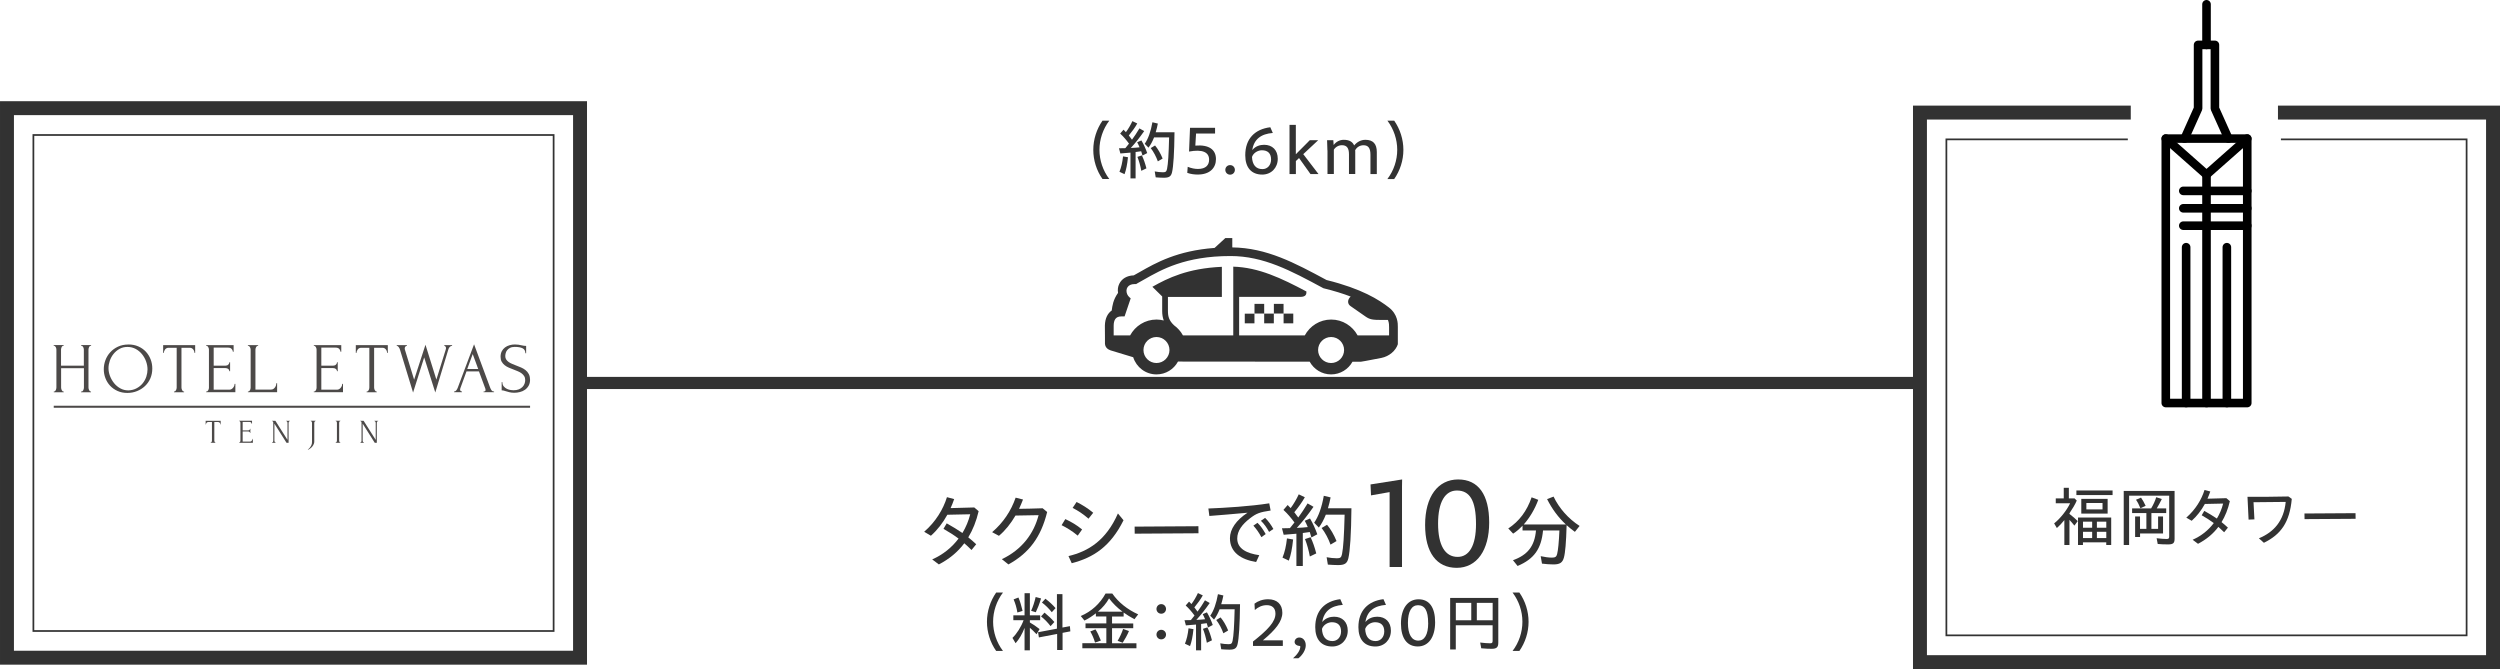 <?xml version="1.0" encoding="UTF-8"?>
<svg id="_レイヤー_2" data-name="レイヤー 2" xmlns="http://www.w3.org/2000/svg" viewBox="0 0 616.9 165.11">
  <defs>
    <style>
      .cls-1 {
        fill: #323232;
      }

      .cls-2 {
        stroke: #000;
        stroke-linecap: round;
        stroke-linejoin: round;
        stroke-width: 2.12px;
      }

      .cls-2, .cls-3, .cls-4, .cls-5 {
        fill: none;
      }

      .cls-6 {
        fill: #4c4948;
      }

      .cls-3 {
        stroke-width: 3.44px;
      }

      .cls-3, .cls-4, .cls-5 {
        stroke: #323232;
        stroke-miterlimit: 10;
      }

      .cls-4 {
        stroke-width: 3px;
      }

      .cls-5 {
        stroke-width: .43px;
      }
    </style>
  </defs>
  <g id="B">
    <g>
      <g>
        <path class="cls-1" d="M243.54,153.44c0-2.59.82-5.12,2.27-7.22h1.68c-1.57,2.08-2.43,4.63-2.43,7.2s.86,5.14,2.43,7.2h-1.68c-1.46-2.06-2.27-4.63-2.27-7.19Z"/>
        <path class="cls-1" d="M252.82,154.94c-.58,1.49-1.33,2.79-2.21,3.78l-.78-1.31c1.09-1.04,2.16-2.75,2.75-4.37h-2.53v-1.2h2.77v-5.47h1.31v5.47h2.54v1.2h-2.54v.56c.8.45,1.46.91,2.4,1.63l-.75,1.28c-.69-.74-1.09-1.12-1.65-1.6v5.57h-1.31v-5.54ZM250.13,147.9l1.18-.46c.43,1.02.7,1.97,1.02,3.3l-1.28.4c-.19-1.18-.48-2.18-.93-3.23ZM254.44,150.73c.46-1.02.82-2.14,1.12-3.41l1.33.35c-.43,1.42-.85,2.48-1.3,3.41l-1.15-.35ZM260.86,156.43l-4.5.86-.21-1.28,4.66-.88v-8.52h1.36v8.24l1.84-.34.11,1.28-1.92.37v4.24h-1.34v-3.99ZM256.89,152.11l.85-.94c.94.77,1.78,1.55,2.43,2.32l-.93,1.02c-.75-.98-1.57-1.79-2.35-2.4ZM257.11,148.68l.86-.94c1.01.78,1.81,1.52,2.5,2.32l-.93,1.01c-.74-.93-1.58-1.76-2.43-2.39Z"/>
        <path class="cls-1" d="M267.08,158.72h5.92v-3.71h-5.14v-1.18h5.14v-1.71h-2.58v-.78c-.86.67-1.86,1.33-2.82,1.79l-.91-1.12c2.64-1.12,4.74-3.04,6.12-5.55h1.66c1.5,2.16,3.73,3.95,6.39,5.14l-.93,1.2c-1.04-.58-1.97-1.14-2.66-1.65v.98h-2.86v1.71h5.23v1.18h-5.23v3.71h6.02v1.23h-13.35v-1.23ZM269.04,155.82l1.28-.51c.43.66.85,1.54,1.33,2.75l-1.44.5c-.27-.96-.7-1.94-1.17-2.74ZM277,150.94c-1.3-.96-2.45-2.1-3.33-3.28-.64,1.18-1.58,2.29-2.75,3.28h6.08ZM275.78,158.14c.53-.88,1.04-1.97,1.36-2.95l1.44.53c-.4.96-.98,2-1.54,2.88l-1.26-.46Z"/>
        <path class="cls-1" d="M285.37,150.27c0-.64.5-1.2,1.18-1.2s1.18.56,1.18,1.2-.5,1.17-1.18,1.17-1.18-.53-1.18-1.17ZM285.37,156.59c0-.64.5-1.18,1.18-1.18s1.18.54,1.18,1.18-.5,1.18-1.18,1.18-1.18-.54-1.18-1.18Z"/>
        <path class="cls-1" d="M295.14,154.11c-.56.06-1.76.16-2.51.21l-.34-1.28,1.57-.03c.34-.4.62-.75.9-1.12-.7-.96-1.44-1.81-2.18-2.48l.83-.96.59.61c.61-.82,1.17-1.78,1.6-2.72l1.2.58c-.51.93-1.25,1.95-2.08,2.96l.78,1.04c.62-.85,1.22-1.74,1.84-2.79l1.17.67c-1.06,1.52-2.21,2.99-3.3,4.16.78-.03,1.5-.08,2.16-.16-.24-.59-.37-.83-.59-1.25l1.04-.45c.53.88,1.04,1.98,1.44,3.12l-1.17.62c-.1-.34-.21-.75-.32-1.07l-1.38.19v6.51h-1.26v-6.37ZM292.4,158.83c.43-1.06.72-2.27.88-3.79l1.22.21c-.19,1.84-.45,3.1-.85,4.18l-1.25-.59ZM296.84,155.17l1.1-.37c.45.94.82,2.02,1.12,3.2l-1.26.61c-.22-1.22-.56-2.43-.96-3.44ZM301.35,160.21l-.24-1.46c.67.13,1.41.21,2.03.21.67,0,.86-.16,1.01-.83.26-1.28.4-3.52.51-7.78h-3.71c-.4,1.01-.86,1.86-1.38,2.54l-.93-.96c.85-1.2,1.5-3.03,1.9-5.31l1.34.32c-.14.77-.29,1.33-.53,2.15h4.64c-.05,5.06-.27,8.48-.61,9.88-.24,1.02-.74,1.34-2.03,1.34-.64,0-1.38-.05-2.02-.1ZM300.12,152.99l1.07-.64c.72.86,1.36,1.97,1.87,3.22l-1.18.7c-.42-1.17-1.04-2.35-1.76-3.28Z"/>
        <path class="cls-1" d="M309.19,158.3c3.79-2.98,5.54-4.93,5.54-6.87,0-1.44-.86-2.1-2.14-2.1-1.14,0-2.13.46-2.95,1.2l-.08-1.57c.82-.64,2.02-1.09,3.35-1.09,2.19,0,3.52,1.23,3.52,3.33s-1.63,4.18-4.79,6.8h4.91v1.39h-7.36v-1.1Z"/>
        <path class="cls-1" d="M320.85,159.42c-.82-.05-1.39-.42-1.39-1.02s.5-1.09,1.15-1.09c.91,0,1.6.77,1.6,1.92s-.8,2.42-1.81,3.2h-1.33c.96-.82,1.9-2.06,1.78-3.01Z"/>
        <path class="cls-1" d="M324.55,154.75c0-4.07,2.37-6.43,6.18-6.9l.62,1.41c-2.9.22-4.67,1.55-5.07,4.23.8-1.01,1.97-1.31,2.93-1.31,2.02,0,3.36,1.31,3.36,3.44,0,2.24-1.6,3.91-3.83,3.91-2.67,0-4.19-1.73-4.19-4.77ZM326.21,155.17c.08,1.94.96,3.02,2.58,3.02,1.25,0,2.13-.99,2.13-2.38,0-1.52-.83-2.27-2.27-2.27-.91,0-2.06.58-2.43,1.63Z"/>
        <path class="cls-1" d="M335.2,154.75c0-4.07,2.37-6.43,6.18-6.9l.62,1.41c-2.9.22-4.67,1.55-5.07,4.23.8-1.01,1.97-1.31,2.93-1.31,2.02,0,3.36,1.31,3.36,3.44,0,2.24-1.6,3.91-3.83,3.91-2.67,0-4.19-1.73-4.19-4.77ZM336.87,155.17c.08,1.94.96,3.02,2.58,3.02,1.25,0,2.13-.99,2.13-2.38,0-1.52-.83-2.27-2.27-2.27-.91,0-2.06.58-2.43,1.63Z"/>
        <path class="cls-1" d="M345.7,153.87c0-3.75,1.7-5.99,4.35-5.99s4.08,2,4.08,5.67-1.63,5.97-4.27,5.97-4.16-2-4.16-5.65ZM352.41,153.76c0-3.12-.83-4.42-2.51-4.42-1.55,0-2.48,1.5-2.48,4.35s.91,4.39,2.58,4.39c1.5,0,2.42-1.47,2.42-4.32Z"/>
        <path class="cls-1" d="M357.84,147.55h11.88v11.03c0,1.15-.42,1.52-1.65,1.52-.7,0-1.47-.03-2.56-.13l-.26-1.42c.83.11,1.81.19,2.45.19.48,0,.62-.14.62-.59v-3.86h-9.09v5.97h-1.39v-12.71ZM363.05,153.05v-4.29h-3.81v4.29h3.81ZM368.33,153.05v-4.29h-3.91v4.29h3.91Z"/>
        <path class="cls-1" d="M375.67,153.42c0-2.58-.86-5.12-2.43-7.2h1.68c1.46,2.1,2.27,4.63,2.27,7.22s-.82,5.12-2.27,7.19h-1.68c1.57-2.06,2.43-4.63,2.43-7.2Z"/>
      </g>
      <g>
        <path class="cls-1" d="M269.78,36.99c0-2.59.82-5.12,2.27-7.22h1.68c-1.57,2.08-2.43,4.63-2.43,7.2s.86,5.14,2.43,7.2h-1.68c-1.46-2.06-2.27-4.63-2.27-7.19Z"/>
        <path class="cls-1" d="M278.97,37.66c-.56.06-1.76.16-2.51.21l-.34-1.28,1.57-.03c.34-.4.62-.75.9-1.12-.7-.96-1.44-1.81-2.18-2.48l.83-.96.59.61c.61-.82,1.17-1.78,1.6-2.72l1.2.58c-.51.93-1.25,1.95-2.08,2.96l.78,1.04c.62-.85,1.22-1.74,1.84-2.79l1.17.67c-1.06,1.52-2.21,2.99-3.3,4.16.78-.03,1.5-.08,2.16-.16-.24-.59-.37-.83-.59-1.25l1.04-.45c.53.88,1.04,1.98,1.44,3.12l-1.17.62c-.1-.34-.21-.75-.32-1.07l-1.38.19v6.51h-1.26v-6.37ZM276.24,42.38c.43-1.06.72-2.27.88-3.79l1.22.21c-.19,1.84-.45,3.1-.85,4.18l-1.25-.59ZM280.67,38.71l1.1-.37c.45.94.82,2.02,1.12,3.2l-1.26.61c-.22-1.22-.56-2.43-.96-3.44ZM285.18,43.76l-.24-1.46c.67.13,1.41.21,2.03.21.67,0,.86-.16,1.01-.83.26-1.28.4-3.52.51-7.78h-3.71c-.4,1.01-.86,1.86-1.38,2.54l-.93-.96c.85-1.2,1.5-3.03,1.9-5.31l1.34.32c-.14.77-.29,1.33-.53,2.15h4.64c-.05,5.06-.27,8.48-.61,9.88-.24,1.02-.74,1.34-2.03,1.34-.64,0-1.38-.05-2.02-.1ZM283.95,36.54l1.07-.64c.72.86,1.36,1.97,1.87,3.22l-1.18.7c-.42-1.17-1.04-2.35-1.76-3.28Z"/>
        <path class="cls-1" d="M292.97,42.65l.11-1.49c.93.38,1.79.53,2.53.53,1.97,0,2.75-.98,2.75-2.29,0-1.87-1.67-2.61-4.95-2l.24-5.86h6.18v1.41h-4.69l-.18,2.98c3.43-.29,5.09,1.04,5.09,3.33,0,2.15-1.47,3.81-4.5,3.81-.8,0-1.71-.1-2.59-.42Z"/>
        <path class="cls-1" d="M302.36,41.92c0-.64.48-1.18,1.18-1.18s1.18.54,1.18,1.18-.5,1.18-1.18,1.18-1.18-.54-1.18-1.18Z"/>
        <path class="cls-1" d="M307.28,38.3c0-4.07,2.37-6.43,6.18-6.9l.62,1.41c-2.9.22-4.67,1.55-5.07,4.23.8-1.01,1.97-1.31,2.93-1.31,2.02,0,3.36,1.31,3.36,3.44,0,2.24-1.6,3.91-3.83,3.91-2.67,0-4.19-1.73-4.19-4.77ZM308.94,38.71c.08,1.94.96,3.02,2.58,3.02,1.25,0,2.13-.99,2.13-2.38,0-1.52-.83-2.27-2.27-2.27-.91,0-2.07.58-2.43,1.63Z"/>
        <path class="cls-1" d="M318.19,30.81h1.57v7.25l3.44-3.46h2.07l-3.68,3.44,3.76,4.91h-1.98l-2.82-3.95-.78.74v3.22h-1.57v-12.15Z"/>
        <path class="cls-1" d="M327.55,37.11l-.08-2.51h1.54l.08,1.18c.62-.82,1.5-1.28,2.5-1.28,1.31,0,2.16.46,2.56,1.39.75-.91,1.73-1.39,2.77-1.39,1.89,0,2.82.99,2.82,3.01v5.44h-1.57v-4.79c0-1.6-.53-2.32-1.71-2.32-.88,0-1.65.46-2.06,1.23.02.11.02.22.02.35v5.52h-1.55v-4.87c0-1.54-.54-2.24-1.73-2.24-.82,0-1.57.42-2,1.1v6h-1.57v-5.84Z"/>
        <path class="cls-1" d="M344.78,36.97c0-2.58-.86-5.12-2.43-7.2h1.68c1.46,2.1,2.27,4.63,2.27,7.22s-.82,5.12-2.27,7.19h-1.68c1.57-2.06,2.43-4.63,2.43-7.2Z"/>
      </g>
      <path class="cls-1" d="M307.16,77.4h2.39v2.39h-2.39v-2.39ZM309.56,77.37h2.39v-2.39h-2.39v2.39ZM316.74,79.78h2.39v-2.39h-2.39v2.39ZM344.94,84.92c-.54,1.65-2.14,3.01-4.07,3.4-3.6.72-5.05.94-5.05.94h-2.08c-1.02,1.86-3.01,3.13-5.28,3.13s-4.26-1.27-5.28-3.14l-32.5-.03c-1.02,1.89-3.01,3.17-5.3,3.17-2.7,0-4.98-1.78-5.75-4.24-2.28-.68-4.92-1.47-5.57-1.69-.61-.21-1.32-.64-1.4-1.63v-1.64s0,0,0,0l-.02-2.83c.04-1.89.74-3.08,1.69-3.74.15-1.13.33-2.63,1.56-4.35-.13-.77-.04-1.53.29-2.21.62-1.3,1.92-2.06,3.59-2.11.47-.26.96-.53,1.46-.82,4-2.28,9.26-5.27,18.48-5.95l2.66-2.44h1.71v2.31c8.49.12,15.35,3.79,23.26,8.05,8.73,2.16,12.95,4.89,15.38,6.77,2.23,1.73,2.22,3.98,2.21,4.83v4.23ZM288.58,86.37c0-1.77-1.44-3.21-3.21-3.21s-3.21,1.44-3.21,3.21,1.44,3.21,3.21,3.21,3.21-1.44,3.21-3.21ZM331.67,86.37c0-1.77-1.44-3.21-3.21-3.21s-3.21,1.44-3.21,3.21,1.44,3.21,3.21,3.21,3.21-1.44,3.21-3.21ZM342.77,82.76v-1.97c0-.43.02-1.11-.28-1.84h-1.58c-2.17,0-2.9-.1-3.95-.84-1.82-1.26-1.64-1.16-3.72-2.59-.81-.55-.73-1.59-.03-2.27.03-.03.06-.05.09-.07-1.86-.71-4.08-1.41-6.75-2.06l-.18-.1c-7.81-4.21-14.56-7.84-22.73-7.84-11.15,0-17.02,3.35-21.31,5.79-.61.35-1.19.68-1.76.99-.08.04-.14.09-.21.14h-.42c-1.65,0-2.31,1.23-1.8,2.49.22.56.87,1.03.87,1.03l-1.51,4.46h-.83s0,0,0,0c-1.46,0-1.84,1.02-1.86,2.26v2.42h4.06c1.25-2.32,3.69-3.91,6.52-3.91.61,0,1.21.09,1.78.23-.26-.69-.39-1.46-.39-2.34v-3.59l-2.42-2.38c3.8-2.15,8.74-4.57,17.15-4.93v7.43s-13.31,0-13.31,0v3.47c0,1.35.27,2.38,1.51,3.53.9.66,1.66,1.5,2.19,2.49h12.42v-16.96c6.28.18,11.89,2.86,18.06,6.13,0,.62-.05,1.33-1.53,1.33h-15.08v9.5h16.2c1.25-2.32,3.69-3.91,6.51-3.91s5.26,1.59,6.52,3.91h7.79ZM314.34,77.37h2.39v-2.39h-2.39v2.39ZM311.95,79.78h2.38v-2.39h-2.38v2.39Z"/>
      <line class="cls-4" x1="143.13" y1="94.5" x2="474.46" y2="94.5"/>
      <g>
        <g>
          <path class="cls-1" d="M230.03,138.04c2.68-1.18,4.88-2.98,6.5-5.14-1.16-.88-2.36-1.62-3.72-2.4l.8-1.36c1.44.82,2.66,1.54,3.88,2.38.86-1.44,1.52-3,1.92-4.62-2.02.06-4.12.1-5.64.12-1.12,2.02-2.48,3.78-4.06,5.18l-1.66-.98c2.84-2.46,4.7-5.56,5.62-8.54l1.78.48c-.26.76-.56,1.52-.88,2.22,1.62-.02,3.48-.08,5.84-.16l1.08.92c-.58,2.48-1.44,4.62-2.56,6.46.64.5,1.28,1.06,1.96,1.7l-1.16,1.42c-.62-.62-1.2-1.16-1.78-1.66-1.64,2.18-3.74,3.9-6.28,5.22l-1.64-1.24Z"/>
          <path class="cls-1" d="M247.22,137.98c4.98-2.36,7.9-6.34,9.06-10.86-2.06.06-4.14.08-5.7.1-1.14,1.94-2.5,3.68-4.08,5l-1.68-.9c2.74-2.36,4.66-5.22,5.8-8.52l1.82.46c-.3.78-.62,1.54-.98,2.3,1.64-.02,3.56-.06,5.82-.14l1.12.92c-1.54,6.24-4.48,10.14-9.56,12.94l-1.62-1.3Z"/>
          <path class="cls-1" d="M261.96,129.59l.92-1.5c1.58.74,2.76,1.44,4.14,2.56l-1.08,1.52c-1.4-1.16-2.7-1.94-3.98-2.58ZM263.66,137.22c4.88-1.16,9.28-3.86,12.2-10.52l1.38,1.68c-3.22,6.5-7.44,9.22-12.78,10.6l-.8-1.76ZM264.68,125.33l.98-1.46c1.46.74,2.74,1.52,4.1,2.66l-1.16,1.46c-1.36-1.18-2.52-1.94-3.92-2.66Z"/>
          <path class="cls-1" d="M279.98,129.95l15.74-.1.02,1.74-15.74.1-.02-1.74Z"/>
          <path class="cls-1" d="M303.5,132.82c0-2.26,1.54-4.46,4.34-6.3-3.86.36-6.58.58-9.42.8l-.24-1.84c4.08-.16,10.36-.54,15.02-1.28l.34,1.78c-2.66.4-3.5.68-5.14,1.96-1.86,1.44-3.1,3.04-3.1,4.94,0,2.58,2.42,3.68,5.44,4.12l-.78,1.68c-3.74-.6-6.46-2.4-6.46-5.86ZM309.28,129.71l1.02-.7c.8.78,1.4,1.68,2.02,2.78l-1.06.76c-.62-1.16-1.26-2.06-1.98-2.84ZM311.14,128.51l1.04-.72c.8.78,1.46,1.7,2.04,2.74l-1.06.72c-.62-1.12-1.22-1.98-2.02-2.74Z"/>
          <path class="cls-1" d="M319.9,131.7c-.7.08-2.2.2-3.14.26l-.42-1.6,1.96-.04c.42-.5.78-.94,1.12-1.4-.88-1.2-1.8-2.26-2.72-3.1l1.04-1.2.74.76c.76-1.02,1.46-2.22,2-3.4l1.5.72c-.64,1.16-1.56,2.44-2.6,3.7l.98,1.3c.78-1.06,1.52-2.18,2.3-3.48l1.46.84c-1.32,1.9-2.76,3.74-4.12,5.2.98-.04,1.88-.1,2.7-.2-.3-.74-.46-1.04-.74-1.56l1.3-.56c.66,1.1,1.3,2.48,1.8,3.9l-1.46.78c-.12-.42-.26-.94-.4-1.34l-1.72.24v8.14h-1.58v-7.96ZM316.47,137.6c.54-1.32.9-2.84,1.1-4.74l1.52.26c-.24,2.3-.56,3.88-1.06,5.22l-1.56-.74ZM322.02,133.02l1.38-.46c.56,1.18,1.02,2.52,1.4,4l-1.58.76c-.28-1.52-.7-3.04-1.2-4.3ZM327.66,139.32l-.3-1.82c.84.16,1.76.26,2.54.26.84,0,1.08-.2,1.26-1.04.32-1.6.5-4.4.64-9.72h-4.64c-.5,1.26-1.08,2.32-1.72,3.18l-1.16-1.2c1.06-1.5,1.88-3.78,2.38-6.64l1.68.4c-.18.96-.36,1.66-.66,2.68h5.8c-.06,6.32-.34,10.6-.76,12.34-.3,1.28-.92,1.68-2.54,1.68-.8,0-1.72-.06-2.52-.12ZM326.12,130.29l1.34-.8c.9,1.08,1.7,2.46,2.34,4.02l-1.48.88c-.52-1.46-1.3-2.94-2.2-4.1Z"/>
          <path class="cls-1" d="M373.34,138.24c3.64-1.3,5.34-3.5,5.68-7.34h-3.32v-1.18c-.9.92-1.6,1.52-2.32,1.96l-1.2-1.28c2.7-1.76,4.6-4.3,5.76-7.68l1.64.62c-.84,2.28-2.06,4.34-3.58,6.08h10.4c-1.84-1.7-3.42-3.82-4.64-6.26l1.6-.62c1.36,2.88,3.68,5.48,6.42,7.24l-1.16,1.46c-.58-.42-1.32-1-2.04-1.64-.12,4.28-.34,6.82-.68,8.02-.34,1.22-1,1.66-2.58,1.66-.84,0-1.9-.08-2.82-.2l-.32-1.84c.98.22,1.98.36,2.74.36.84,0,1.16-.2,1.32-.9.24-.92.44-2.98.56-5.8h-4.04c-.44,4.58-2.22,7.04-6.28,8.76l-1.14-1.42Z"/>
        </g>
        <g>
          <path class="cls-1" d="M342.9,121.43l-4.59.81-.12-2.7,7.8-1.23-.03,1.68v19.92h-3.06v-18.48Z"/>
          <path class="cls-1" d="M351.66,129.53c0-7.02,3.18-11.22,8.16-11.22s7.65,3.75,7.65,10.62-3.06,11.19-8.01,11.19-7.8-3.75-7.8-10.59ZM364.22,129.32c0-5.85-1.56-8.28-4.71-8.28-2.91,0-4.65,2.82-4.65,8.16s1.71,8.22,4.83,8.22c2.82,0,4.53-2.76,4.53-8.1Z"/>
        </g>
      </g>
      <g>
        <g>
          <path class="cls-6" d="M20.06,96.61h.09c.08,0,.16-.03.23-.1.07-.06.13-.15.18-.25.05-.1.09-.2.11-.32.02-.11.04-.21.04-.31v-4.78h-5.63v4.78c0,.09.01.2.04.31.02.11.06.21.11.31.05.09.1.18.17.25.06.07.14.11.24.11h.09v.18h-2.46v-.18h.09c.08,0,.16-.03.23-.1.07-.06.13-.15.18-.25.05-.1.09-.2.11-.32.02-.11.04-.21.04-.31v-9.38c0-.08-.01-.18-.04-.28-.02-.11-.06-.2-.11-.3-.05-.09-.11-.17-.18-.24-.07-.06-.15-.1-.25-.1h-.09v-.18h2.46v.18h-.09c-.09,0-.18.03-.25.1-.07.07-.13.14-.17.24-.04.09-.07.19-.1.3-.02.11-.04.2-.04.28v3.98h5.63v-3.98c0-.08-.01-.18-.04-.28-.02-.11-.06-.2-.11-.3-.05-.09-.11-.17-.18-.24-.07-.06-.15-.1-.25-.1h-.09v-.18h2.46v.18h-.09c-.09,0-.18.03-.25.1-.07.07-.13.14-.17.24-.04.09-.07.19-.1.3-.02.11-.04.2-.04.28v9.38c0,.09.01.2.04.31.03.11.07.21.11.31.05.09.1.18.17.25.06.07.14.11.22.11h.09v.18h-2.46v-.18Z"/>
          <path class="cls-6" d="M31.67,85c.91,0,1.74.16,2.46.48.73.32,1.35.76,1.86,1.3.51.55.9,1.18,1.18,1.9.28.72.41,1.47.41,2.26,0,.88-.16,1.69-.48,2.43-.32.74-.77,1.37-1.33,1.9-.56.53-1.22.94-1.96,1.24-.74.3-1.54.45-2.38.45-.9,0-1.71-.16-2.44-.49-.72-.33-1.33-.76-1.83-1.3-.5-.54-.88-1.16-1.15-1.86-.27-.7-.4-1.44-.4-2.2s.13-1.49.4-2.22c.27-.73.67-1.39,1.19-1.96.52-.57,1.16-1.04,1.91-1.39.75-.35,1.61-.53,2.57-.53ZM31.66,96.34c.79-.04,1.48-.21,2.07-.54.59-.32,1.09-.73,1.49-1.23.4-.5.7-1.05.89-1.64.19-.6.29-1.19.29-1.78,0-.65-.12-1.3-.35-1.95-.23-.66-.57-1.25-1-1.79-.43-.53-.95-.97-1.56-1.3-.61-.33-1.28-.5-2.04-.5s-1.38.16-1.96.48c-.58.32-1.07.74-1.47,1.24-.41.5-.71,1.07-.93,1.69-.21.62-.32,1.23-.32,1.83,0,.64.12,1.29.37,1.94.25.65.59,1.24,1.02,1.77.43.53.95.96,1.54,1.28.59.33,1.24.49,1.95.49Z"/>
          <path class="cls-6" d="M45.34,96.61h.09v.18h-2.5v-.18h.09c.09,0,.18-.04.25-.11.07-.07.13-.15.18-.25.05-.09.09-.2.11-.31.02-.11.04-.21.04-.31v-9.81h-2.04c-.19,0-.35.04-.49.12-.14.08-.26.18-.35.31-.09.12-.16.26-.21.4-.05.15-.07.29-.07.43h-.18v-1.92h7.9v1.92h-.18c0-.14-.02-.28-.07-.43-.05-.15-.12-.28-.21-.4-.09-.12-.21-.23-.35-.31-.14-.08-.3-.12-.49-.12h-2.08v9.81c0,.09.01.2.04.31.02.11.06.21.11.31.05.09.11.18.18.25.06.07.14.11.24.11Z"/>
          <path class="cls-6" d="M50.88,96.61h.09c.09,0,.18-.03.25-.1.07-.06.13-.14.18-.24.05-.09.09-.19.12-.3.03-.11.04-.2.04-.3v-9.41c0-.08-.01-.18-.04-.28-.03-.11-.07-.2-.12-.3-.05-.09-.11-.17-.18-.24-.07-.06-.15-.1-.25-.1h-.09v-.18h6.77v1.64h-.18c-.02-.27-.13-.51-.32-.71-.19-.2-.48-.31-.88-.31h-3.54v4.45h2.92c.27,0,.5-.08.68-.25.18-.16.27-.36.27-.58h.18v2.2h-.18c0-.21-.09-.39-.26-.54-.18-.15-.4-.23-.69-.23h-2.92v5.33h3.85c.22,0,.42-.05.58-.16.16-.11.3-.23.41-.38.11-.15.19-.3.25-.47.05-.17.08-.31.08-.43h.18v2.06h-7.21v-.18Z"/>
          <path class="cls-6" d="M61.17,96.61h.09c.09,0,.18-.03.25-.1.07-.06.13-.14.18-.24.05-.09.09-.19.12-.3.03-.11.04-.2.04-.3v-9.41c0-.08-.01-.18-.04-.28-.03-.11-.07-.2-.12-.3-.05-.09-.11-.17-.18-.24-.07-.06-.15-.1-.25-.1h-.09v-.18h2.53v.18h-.09c-.09,0-.18.03-.25.1-.07.07-.13.14-.18.24-.05.09-.09.19-.11.3-.03.11-.04.2-.04.28v9.87h3.85c.22,0,.42-.05.58-.16.16-.11.3-.24.41-.4.11-.16.19-.33.25-.51.05-.18.08-.35.08-.5h.18v2.22h-7.21v-.18Z"/>
          <path class="cls-6" d="M77.44,96.61h.09c.09,0,.18-.03.25-.1.07-.06.13-.14.18-.24.05-.09.09-.19.12-.3.03-.11.04-.2.04-.3v-9.41c0-.08-.01-.18-.04-.28-.03-.11-.07-.2-.12-.3-.05-.09-.11-.17-.18-.24-.07-.06-.15-.1-.25-.1h-.09v-.18h6.77v1.64h-.18c-.02-.27-.13-.51-.32-.71-.19-.2-.48-.31-.88-.31h-3.54v4.45h2.92c.27,0,.5-.08.68-.25.18-.16.27-.36.27-.58h.18v2.2h-.18c0-.21-.09-.39-.26-.54s-.4-.23-.69-.23h-2.92v5.33h3.85c.22,0,.42-.05.58-.16.16-.11.3-.23.41-.38.11-.15.19-.3.25-.47.05-.17.08-.31.08-.43h.18v2.06h-7.21v-.18Z"/>
          <path class="cls-6" d="M92.88,96.61h.09v.18h-2.5v-.18h.09c.09,0,.18-.04.25-.11.07-.07.13-.15.18-.25.05-.09.09-.2.11-.31.02-.11.04-.21.04-.31v-9.81h-2.04c-.19,0-.35.04-.49.12-.14.08-.26.18-.35.31-.09.12-.16.26-.21.4-.05.15-.07.29-.07.43h-.18v-1.92h7.9v1.92h-.18c0-.14-.02-.28-.07-.43-.05-.15-.12-.28-.21-.4-.09-.12-.21-.23-.35-.31-.14-.08-.3-.12-.49-.12h-2.08v9.81c0,.09.01.2.04.31.02.11.06.21.11.31.05.09.11.18.18.25.06.07.14.11.24.11Z"/>
          <path class="cls-6" d="M111.54,85.35c-.23,0-.43.1-.6.3-.16.2-.28.42-.33.65l-3.2,10.55-2.74-8.65-2.74,8.67-3.22-10.55c-.06-.22-.16-.44-.31-.65-.15-.21-.31-.32-.5-.32v-.18h2.5v.18c-.15,0-.28.06-.38.18-.1.12-.15.28-.15.47,0,.06.01.14.03.23l2.29,7.46,2.8-8.62,2.69,8.6,2.32-7.44s0-.07.03-.15c.02-.08.03-.14.03-.18,0-.16-.05-.3-.14-.4-.09-.1-.19-.15-.28-.15v-.18h1.92v.18Z"/>
          <path class="cls-6" d="M119.31,96.61h.09c.28,0,.42-.13.42-.39,0-.09-.02-.19-.05-.3l-1.58-4.27h-3.08l-1.53,4.2c-.04.09-.05.18-.05.26,0,.15.04.27.12.36.08.09.17.13.26.13h.09v.18h-1.95v-.18h.09c.15,0,.3-.09.45-.27.15-.18.27-.4.36-.64l4.03-10.73,3.94,10.62c.08.23.2.46.34.69.15.22.34.33.57.33h.09v.18h-2.6v-.18ZM115.29,91.05h2.71l-1.35-3.68-1.35,3.68Z"/>
          <path class="cls-6" d="M130.8,93.67c0,.59-.12,1.09-.35,1.5-.24.42-.54.75-.91,1.01-.37.26-.79.45-1.25.56-.46.12-.93.18-1.38.18s-.88-.05-1.22-.14c-.34-.09-.65-.18-.93-.26-.19-.06-.36-.11-.51-.15-.15-.04-.3-.06-.46-.06v-2.01h.18c0,.45.11.8.34,1.06.23.26.5.47.8.61.31.14.61.23.92.27.31.04.53.06.67.06.51,0,.94-.07,1.31-.22.36-.15.66-.34.9-.58.24-.24.41-.51.52-.8.11-.29.17-.59.17-.9,0-.39-.08-.71-.25-.98-.16-.26-.38-.5-.64-.69-.26-.2-.57-.37-.91-.51-.34-.14-.69-.28-1.04-.42-.4-.15-.79-.31-1.18-.47-.39-.16-.73-.37-1.04-.61-.3-.24-.55-.53-.74-.86-.19-.33-.28-.75-.28-1.24s.1-.96.3-1.35c.2-.38.47-.69.8-.94.33-.25.71-.43,1.14-.55.43-.12.86-.18,1.31-.18.3,0,.59.02.86.06.27.04.53.09.77.15.2.05.39.08.58.11.19.03.37.04.55.04v1.81h-.18c-.02-.61-.26-1.02-.72-1.24-.46-.22-1.09-.33-1.91-.33-.47,0-.86.08-1.16.24-.3.16-.54.35-.72.58-.18.23-.3.47-.36.74-.06.26-.1.5-.1.69,0,.33.07.61.22.84.15.23.34.44.59.62.25.18.53.33.86.47.32.14.66.28,1.01.41.4.15.81.32,1.22.49.41.18.78.39,1.1.65.32.26.59.57.79.95.21.38.31.83.31,1.37Z"/>
        </g>
        <rect class="cls-6" x="13.26" y="100.12" width="117.54" height=".5"/>
        <g>
          <path class="cls-6" d="M53.12,109.18h.04v.08h-1.17v-.08h.04s.08-.02.11-.05c.03-.03.06-.07.09-.11.03-.04.04-.09.05-.14.01-.05.02-.1.02-.14v-4.6h-.95c-.09,0-.17.02-.23.06-.07.04-.12.09-.16.15-.05.06-.08.12-.1.19-.02.07-.03.14-.03.2h-.08v-.9h3.71v.9h-.08c0-.07-.01-.13-.03-.2-.02-.07-.05-.13-.1-.19-.04-.06-.1-.11-.16-.15-.06-.04-.14-.06-.23-.06h-.97v4.6s0,.09.02.14c.01.05.03.1.05.14.03.04.05.08.08.11.03.03.07.05.11.05Z"/>
          <path class="cls-6" d="M59.01,109.18h.04s.08-.02.11-.05c.03-.03.06-.07.09-.11.03-.04.05-.09.06-.14.01-.05.02-.1.02-.14v-4.41s0-.08-.02-.13c-.01-.05-.03-.1-.06-.14-.03-.05-.05-.08-.09-.11-.03-.03-.07-.05-.11-.05h-.04v-.08h3.18v.77h-.08c-.01-.13-.06-.24-.15-.34-.09-.09-.23-.14-.42-.14h-1.66v2.09h1.37c.13,0,.23-.04.32-.12.09-.08.13-.17.13-.27h.08v1.03h-.08c0-.1-.04-.18-.13-.26-.08-.07-.19-.11-.32-.11h-1.37v2.5h1.81c.1,0,.19-.03.27-.07.08-.05.14-.11.19-.18.05-.07.09-.14.12-.22.02-.08.04-.15.04-.2h.09v.97h-3.39v-.08Z"/>
          <path class="cls-6" d="M68,109.18h.04v.08h-.92v-.08h.04s.07-.02.11-.05c.04-.03.07-.07.09-.11.02-.04.04-.09.05-.14.01-.05.02-.1.02-.14v-4.4s0-.08-.01-.13c0-.05-.02-.1-.04-.14-.03-.05-.05-.08-.09-.11-.04-.03-.09-.05-.14-.05h-.04v-.08h.84l2.99,4.72v-4.21s0-.08-.02-.13c-.01-.05-.04-.1-.06-.14-.02-.05-.06-.08-.09-.11-.03-.03-.07-.05-.12-.05h-.04v-.08h.93v.08h-.04s-.08.02-.12.05c-.03.03-.06.07-.09.11-.03.04-.04.09-.06.14-.01.05-.02.09-.02.13v4.93h-.51l-2.99-4.73v4.2s0,.09.02.14c.01.05.03.1.05.14.02.04.05.08.09.11.03.03.07.05.11.05Z"/>
          <path class="cls-6" d="M76.69,103.82h1.18v.08h-.04s-.08.02-.11.05c-.03.03-.06.07-.09.12-.03.05-.04.09-.06.14-.01.05-.02.09-.02.13v4.59c0,.18-.02.34-.07.49-.04.15-.1.29-.18.42-.07.13-.16.25-.25.36-.09.11-.18.2-.28.29-.22.2-.48.37-.77.51l-.04-.07c.19-.14.36-.3.51-.49.13-.16.25-.35.36-.58.11-.23.16-.5.16-.8v-4.72s0-.08-.02-.13c-.01-.05-.03-.1-.06-.14-.02-.05-.05-.09-.09-.12-.03-.03-.07-.05-.11-.05h-.04v-.08Z"/>
          <path class="cls-6" d="M82.82,103.82h1.17v.08h-.04s-.08.02-.11.05c-.03.03-.06.07-.08.11-.03.04-.04.09-.05.14-.01.05-.02.1-.02.14v4.4s0,.09.02.14c.01.05.03.1.05.14.02.04.05.08.08.11.03.03.07.05.11.05h.04v.08h-1.17v-.08h.04s.08-.02.12-.05c.03-.03.06-.07.09-.12.02-.05.04-.1.05-.15.01-.05.02-.1.02-.14v-4.4s0-.08-.02-.13c-.01-.05-.03-.1-.05-.14-.02-.05-.05-.08-.09-.11-.03-.03-.07-.05-.12-.05h-.04v-.08Z"/>
          <path class="cls-6" d="M89.78,109.18h.04v.08h-.92v-.08h.04s.07-.02.11-.05c.04-.03.07-.07.09-.11.02-.04.04-.09.05-.14.01-.05.02-.1.02-.14v-4.4s0-.08-.01-.13c0-.05-.02-.1-.04-.14-.03-.05-.05-.08-.09-.11-.04-.03-.08-.05-.14-.05h-.04v-.08h.83l2.99,4.72v-4.21s0-.08-.02-.13c-.01-.05-.03-.1-.06-.14-.03-.05-.06-.08-.09-.11-.03-.03-.07-.05-.12-.05h-.04v-.08h.93v.08h-.04s-.08.02-.12.05-.06.07-.09.11c-.03.04-.04.09-.06.14-.01.05-.02.09-.02.13v4.93h-.51l-2.98-4.73v4.2s0,.09.02.14c.01.05.03.1.05.14.03.04.06.08.09.11.03.03.07.05.11.05Z"/>
        </g>
      </g>
      <rect class="cls-3" x="1.72" y="26.7" width="141.41" height="135.61" transform="translate(144.85 189) rotate(-180)"/>
      <rect class="cls-5" x="8.24" y="33.3" width="128.37" height="122.39" transform="translate(144.85 189) rotate(-180)"/>
      <g>
        <path class="cls-1" d="M509.41,128.33c-.62.78-1.26,1.44-1.86,1.97l-.67-1.15c1.46-1.14,3.11-3.2,3.94-4.96h-3.54v-1.2h1.97v-2.62h1.26v2.62h1.41l.54.53c-.38.91-1.02,1.98-1.79,3.12v.18c.85.66,1.49,1.22,2.03,1.76l-.82,1.12c-.53-.64-.78-.96-1.22-1.42v6.21h-1.26v-6.15ZM512.37,121.03h8.93v1.14h-8.93v-1.14ZM512.78,127.71h8.18v6.77h-1.22v-.66h-5.75v.66h-1.22v-6.77ZM513.58,123.1h6.5v3.63h-6.5v-3.63ZM516.26,130.22v-1.49h-2.26v1.49h2.26ZM516.26,132.78v-1.55h-2.26v1.55h2.26ZM518.82,125.7v-1.58h-3.99v1.58h3.99ZM519.75,130.22v-1.49h-2.32v1.49h2.32ZM519.75,132.78v-1.55h-2.32v1.55h2.32Z"/>
        <path class="cls-1" d="M524.05,121.14h12.55v11.81c0,1.07-.35,1.39-1.62,1.39-.93,0-1.73-.03-2.54-.11l-.27-1.42c.86.11,1.81.19,2.48.19.48,0,.62-.14.62-.59v-10.1h-9.89v12.18h-1.33v-13.35ZM526.85,127.45h1.22v3.06h1.57v-3.91h-3.52v-1.14h4.69c.59-.98.99-1.89,1.26-2.77l1.38.45c-.37.78-.83,1.6-1.26,2.32h2.34v1.14h-3.65v3.91h1.65v-3.06h1.22v4.18h-5.67v.88h-1.22v-5.06ZM527.07,123.32l1.25-.53c.4.58.75,1.17,1.14,2.03l-1.3.59c-.32-.83-.66-1.49-1.09-2.1Z"/>
        <path class="cls-1" d="M541.07,133.18c2.15-.94,3.91-2.38,5.2-4.11-.93-.7-1.89-1.3-2.98-1.92l.64-1.09c1.15.66,2.13,1.23,3.11,1.9.69-1.15,1.22-2.4,1.54-3.7-1.62.05-3.3.08-4.51.1-.9,1.62-1.98,3.03-3.25,4.15l-1.33-.78c2.27-1.97,3.76-4.45,4.5-6.83l1.42.38c-.21.61-.45,1.22-.7,1.78,1.3-.02,2.79-.06,4.67-.13l.86.74c-.46,1.98-1.15,3.7-2.05,5.17.51.4,1.02.85,1.57,1.36l-.93,1.14c-.5-.5-.96-.93-1.42-1.33-1.31,1.74-2.99,3.12-5.03,4.18l-1.31-.99Z"/>
        <path class="cls-1" d="M557.41,132.83c3.76-1.55,6.16-4.37,6.61-8.98-2.64.03-5.91.06-7.94.08l.22,4.23-1.44.06c-.1-1.87-.18-3.76-.27-5.63,2.82.03,6.48,0,10.1-.08l.83.59c-.51,5.79-2.69,8.79-6.88,10.84l-1.23-1.1Z"/>
        <path class="cls-1" d="M568.65,126.71l12.6-.08.02,1.39-12.6.08-.02-1.39Z"/>
      </g>
      <polyline class="cls-3" points="525.79 27.78 473.77 27.78 473.77 163.39 615.18 163.39 615.18 27.78 562.11 27.78"/>
      <polyline class="cls-5" points="525.06 34.39 480.29 34.39 480.29 156.78 608.66 156.78 608.66 34.39 562.84 34.39"/>
      <g>
        <g>
          <rect class="cls-2" x="534.43" y="34.2" width="20.1" height="65.25"/>
          <polyline class="cls-2" points="534.43 34.2 544.48 43.09 554.53 34.2"/>
          <line class="cls-2" x1="544.48" y1="43.09" x2="544.48" y2="99.45"/>
          <line class="cls-2" x1="539.45" y1="99.45" x2="539.45" y2="61"/>
          <line class="cls-2" x1="549.5" y1="99.45" x2="549.5" y2="61"/>
          <g>
            <polyline class="cls-2" points="539.07 34.2 542.4 26.77 542.4 11.08 546.55 11.08 546.55 26.77 549.89 34.2"/>
            <line class="cls-2" x1="544.48" y1="11.08" x2="544.48" y2="1.06"/>
          </g>
        </g>
        <line class="cls-2" x1="554.53" y1="47.1" x2="538.75" y2="47.1"/>
        <line class="cls-2" x1="554.53" y1="51.4" x2="538.75" y2="51.4"/>
        <line class="cls-2" x1="554.53" y1="55.69" x2="538.75" y2="55.69"/>
      </g>
    </g>
  </g>
</svg>